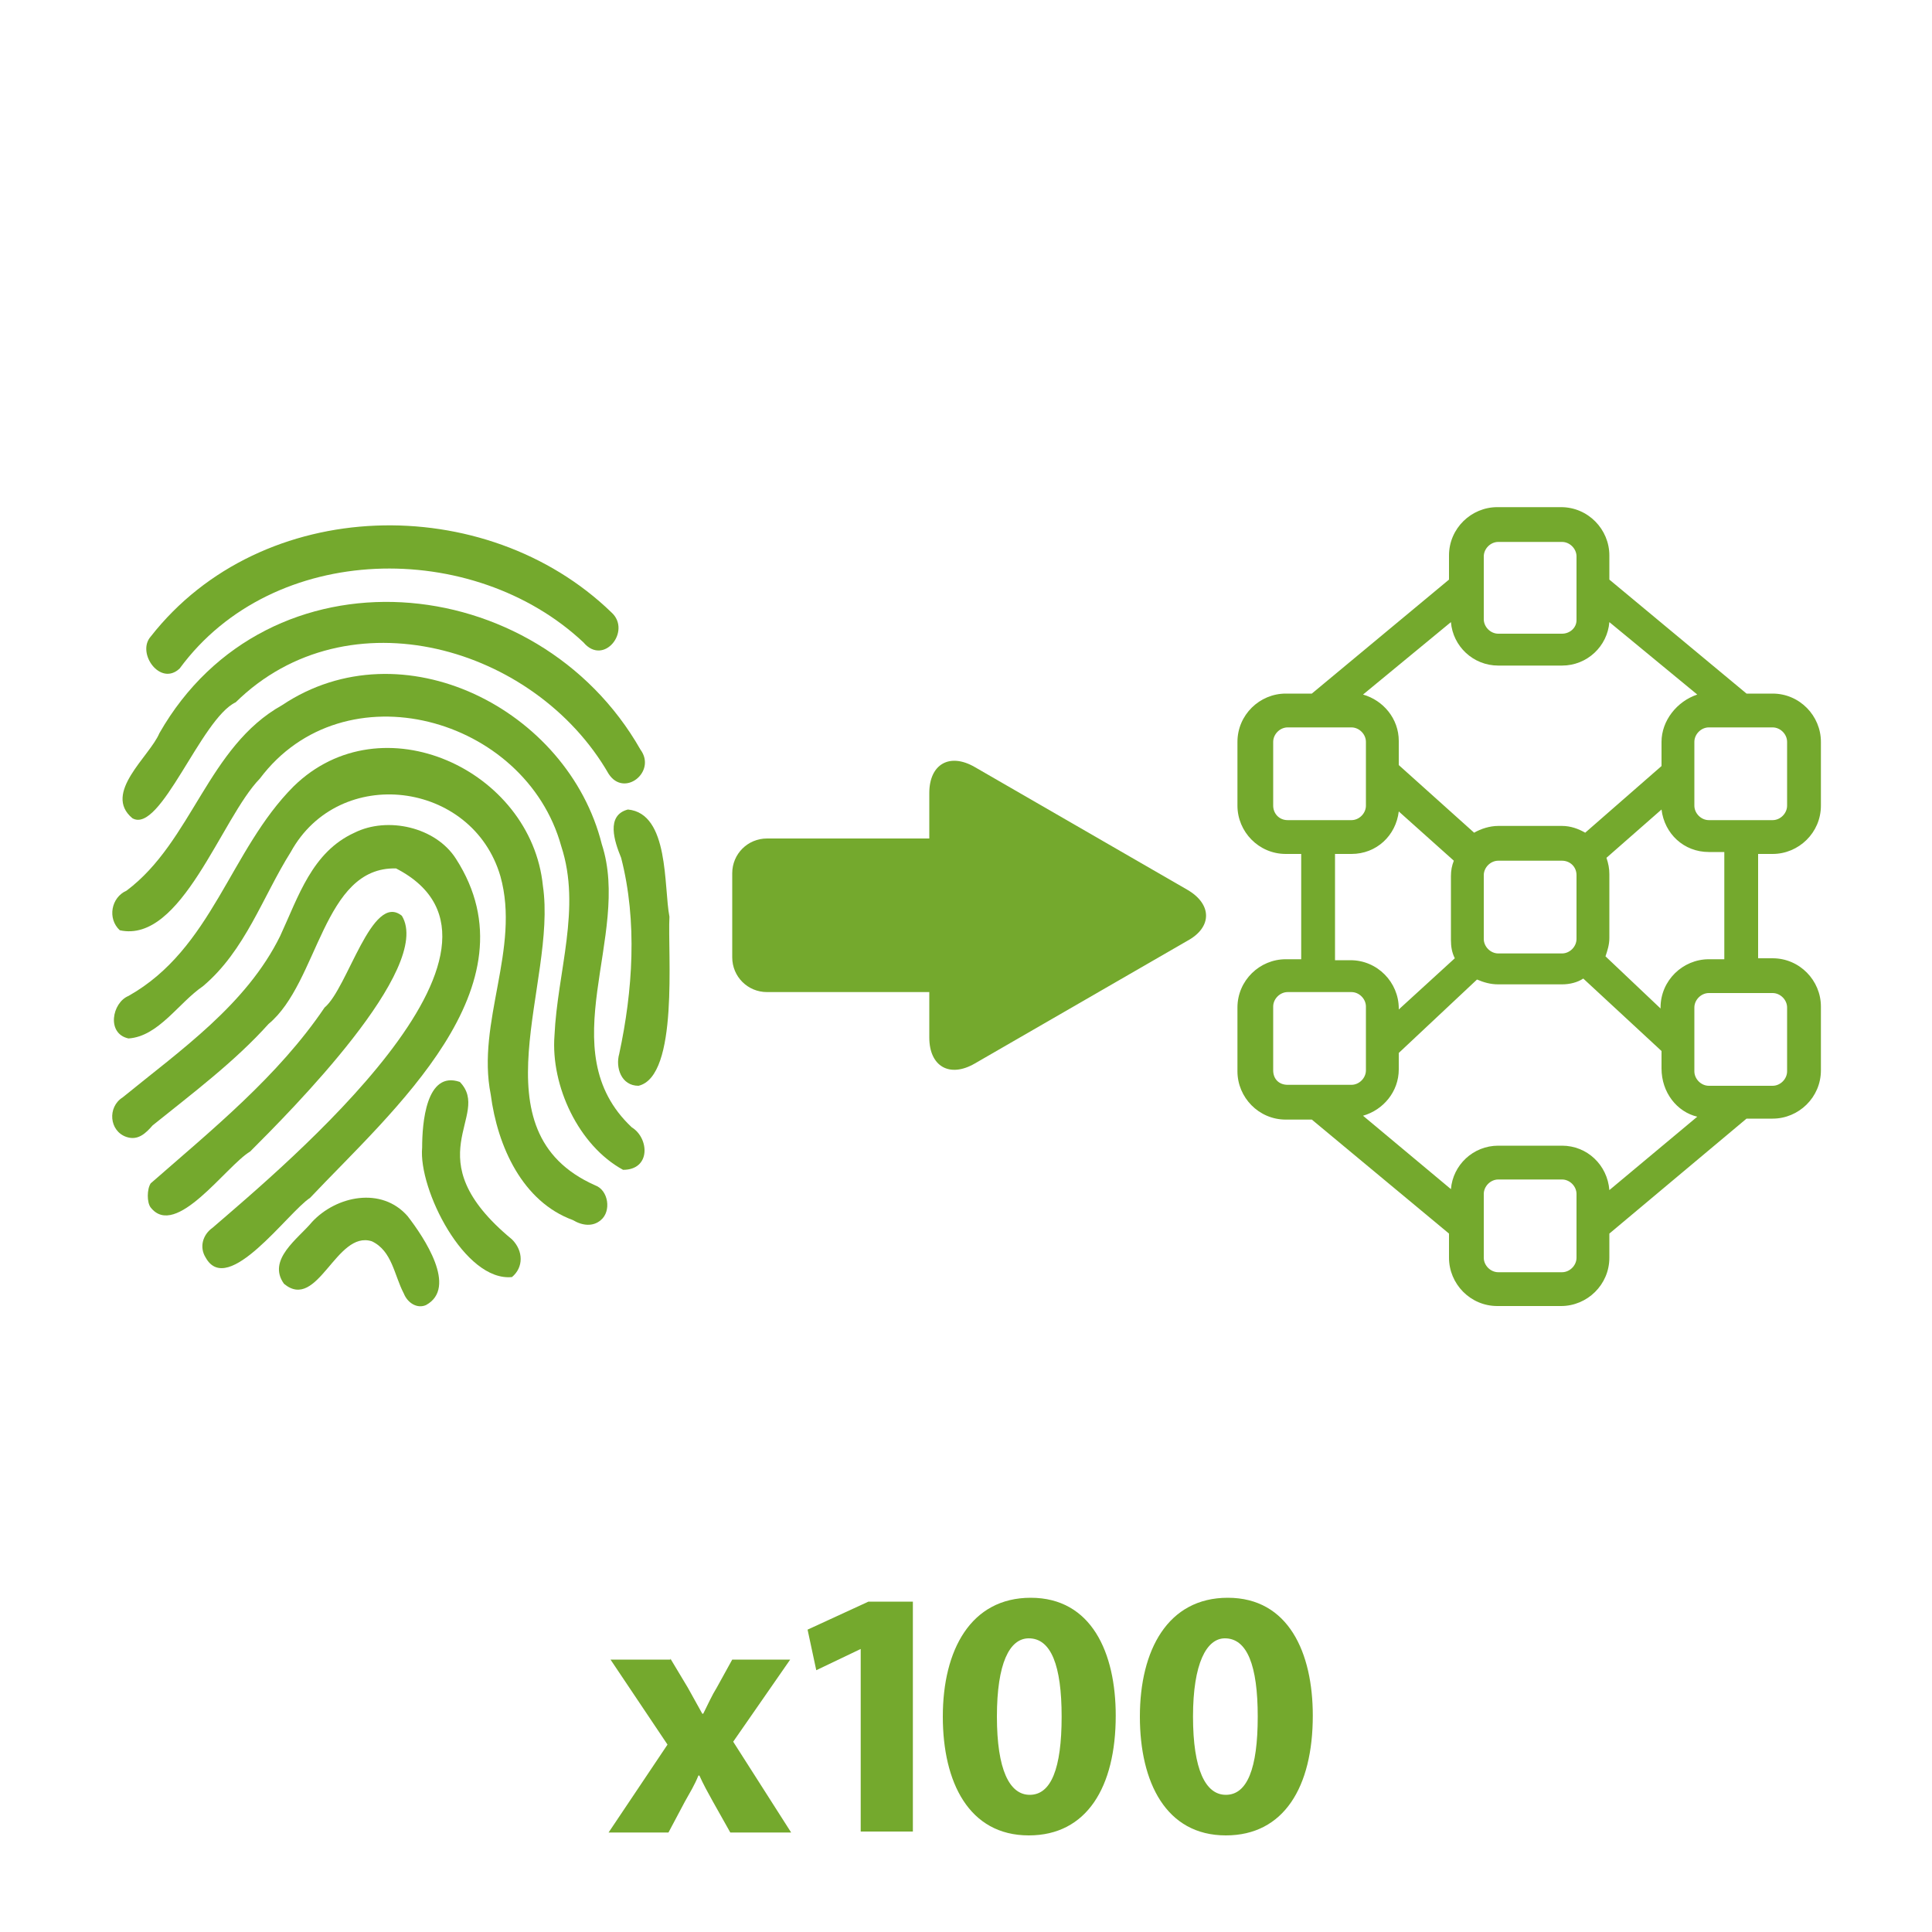 <?xml version="1.0" encoding="UTF-8"?>
<svg xmlns="http://www.w3.org/2000/svg" xmlns:xlink="http://www.w3.org/1999/xlink" version="1.1" id="Ebene_1" x="0px" y="0px" viewBox="0 0 200 200" style="enable-background:new 0 0 200 200;" xml:space="preserve">
<style type="text/css">
	.st0{fill:none;}
	.st1{fill:#74A92D;}
</style>
<rect class="st0" width="200" height="200"></rect>
<g>
	<g>
		<g>
			<path class="st1" d="M65.4,116.7c-8.5-8,0-19.8-3.1-29.3C58.8,73.4,41.6,64.7,29.2,73c-7.7,4.3-9.3,14.1-16.1,19.2     c-1.6,0.7-2,2.9-0.7,4.1c6.4,1.4,10.5-11.6,14.5-15.7c8.7-11.6,27.5-6.4,31.2,7c2.1,6.4-0.4,13-0.7,19.6     c-0.4,5.2,2.5,11.4,7.1,13.9C67.4,121.1,67.2,117.8,65.4,116.7z"></path>
		</g>
		<g>
			<path class="st1" d="M32.1,124c8.4-8.9,23.6-21.9,15.1-35.1c-2.1-3.3-7.1-4.4-10.5-2.7c-4.4,2-5.8,6.6-7.7,10.7     c-3.5,7.1-10.3,11.8-16.3,16.7c-1.6,1-1.4,3.5,0.4,4.1c1.2,0.4,2-0.4,2.7-1.2c4.1-3.3,8.5-6.6,12-10.5     c5.2-4.3,5.6-16.3,13.2-16.1c15.7,8.1-11.6,30.8-19,37.2c-1,0.7-1.4,2-0.7,3.1C23.6,134.3,29.8,125.5,32.1,124z"></path>
		</g>
		<g>
			<path class="st1" d="M61.6,122.7c-12.6-5.6-3.9-20.9-5.4-31c-1.2-12-16.7-19.2-25.8-10.3C23.8,88,22,98.2,13.3,103.1     c-1.7,0.7-2.3,3.9,0,4.4c3.1-0.2,5.2-3.7,7.7-5.4c4.4-3.7,6.2-9.3,9.1-13.9c5-9.1,18.8-7.4,21.7,2.5c2.1,7.5-2.5,15.1-1,22.6     c0.7,5.4,3.3,11.1,8.5,13c1,0.6,2.1,0.7,2.9,0C63.3,125.4,63,123.2,61.6,122.7z"></path>
		</g>
		<g>
			<path class="st1" d="M13.7,84.7c2.9,1.7,7.1-10.3,10.7-12c11.6-11.4,31-5.8,38.6,7.4c1.6,2.5,5-0.2,3.3-2.5     c-10.7-18.8-38.6-21.3-49.8-1.7C15.5,78.3,10.6,82.1,13.7,84.7z"></path>
		</g>
		<g>
			<path class="st1" d="M18.6,69.2C28.3,56,49,55.8,60.4,66.5c2.1,2.5,5-1.2,2.9-3.1c-13-12.6-36.2-12.2-47.7,2.5     C14.1,67.6,16.6,71.1,18.6,69.2z"></path>
		</g>
		<g>
			<path class="st1" d="M25.9,119.2c4.1-4.1,19-19,15.7-24.4c-3.1-2.5-5.6,7.5-8,9.5c-4.8,7.1-11.6,12.6-18,18.2     c-0.4,0.6-0.4,2,0,2.5C18.2,128.3,23.4,120.7,25.9,119.2z"></path>
		</g>
		<g>
			<path class="st1" d="M69.3,94.9c-0.6-3.1,0-10.7-4.3-11.1c-2.3,0.6-1.4,3.3-0.7,5c1.7,6.6,1.2,13.8-0.2,20.3     c-0.4,1.4,0.2,3.3,2,3.3C70.3,111.4,69.1,98.6,69.3,94.9z"></path>
		</g>
		<g>
			<path class="st1" d="M42.2,125.9c-2.7-3.1-7.4-2.1-9.9,0.6c-1.4,1.7-4.7,3.9-2.9,6.4c3.5,2.9,5.4-5.6,9.1-4.4     c2.1,1,2.3,3.5,3.3,5.4c0.4,1,1.4,1.6,2.3,1.2C47.4,133.3,43.9,128.1,42.2,125.9z"></path>
		</g>
		<g>
			<path class="st1" d="M53,128.3c-10.3-8.5-2-12.8-5.4-16.3c-3.5-1.2-3.9,4.3-3.9,6.8c-0.4,4.3,4.4,13.9,9.3,13.4     C54.2,131.2,54.2,129.5,53,128.3z"></path>
		</g>
	</g>
	<g>
		<path class="st1" d="M122.9,92.1l-22-12.7c-2.6-1.5-4.7-0.3-4.7,2.7v4.7H79.4c-2,0-3.6,1.6-3.6,3.6v8.7c0,2,1.6,3.6,3.6,3.6h16.8    v4.7c0,3,2.1,4.2,4.7,2.7l22-12.7C125.5,96,125.5,93.6,122.9,92.1z"></path>
	</g>
	<g>
		<path class="st1" d="M183.5,88.4c2.7,0,5-2.2,5-5v-6.6c0-2.7-2.2-5-5-5h-2.7l-14.2-11.8v-2.5c0-2.7-2.2-5-5-5h-6.6    c-2.7,0-5,2.2-5,5v2.5l-14.2,11.8h-2.7c-2.7,0-5,2.2-5,5v6.6c0,2.7,2.2,5,5,5h1.6v10.9h-1.6c-2.7,0-5,2.2-5,5v6.6c0,2.7,2.2,5,5,5    h2.7l14.2,11.8v2.5c0,2.7,2.2,5,5,5h6.6c2.7,0,5-2.2,5-5v-2.5l14.2-11.9h2.7c2.7,0,5-2.2,5-5v-6.6c0-2.7-2.2-5-5-5H182V88.4H183.5    z M185,76.8v6.6c0,0.8-0.7,1.5-1.5,1.5h-6.6c-0.8,0-1.5-0.7-1.5-1.5v-6.6c0-0.8,0.7-1.5,1.5-1.5h6.6C184.3,75.3,185,76,185,76.8z     M172,76.8v2.5l-7.9,6.9c-0.7-0.4-1.5-0.7-2.4-0.7h-6.6c-0.9,0-1.8,0.3-2.5,0.7l-7.8-7v-2.5c0-2.3-1.6-4.2-3.7-4.8l9.1-7.5    c0.2,2.5,2.3,4.5,4.9,4.5h6.6c2.6,0,4.7-2,4.9-4.5l9.1,7.5C173.6,72.6,172,74.6,172,76.8z M175.7,115.6l-9.1,7.6    c-0.2-2.6-2.3-4.6-4.9-4.6h-6.6c-2.6,0-4.7,2-4.9,4.5l-9.1-7.6c2.1-0.6,3.7-2.5,3.7-4.8v-1.7l8.1-7.6c0.7,0.3,1.4,0.5,2.2,0.5h6.6    c0.8,0,1.6-0.2,2.2-0.6l8.1,7.5v1.8C172,113.1,173.6,115.1,175.7,115.6z M163.2,90.6v6.6c0,0.8-0.7,1.5-1.5,1.5h-6.6    c-0.8,0-1.5-0.7-1.5-1.5v-6.6c0-0.8,0.7-1.5,1.5-1.5h6.6C162.5,89.1,163.2,89.7,163.2,90.6z M153.6,57.6c0-0.8,0.7-1.5,1.5-1.5    h6.6c0.8,0,1.5,0.7,1.5,1.5v6.6c0,0.8-0.7,1.4-1.5,1.4h-6.6c-0.8,0-1.5-0.7-1.5-1.5V57.6z M131.8,83.4v-6.6c0-0.8,0.7-1.5,1.5-1.5    h6.6c0.8,0,1.5,0.7,1.5,1.5v6.6c0,0.8-0.7,1.5-1.5,1.5h-6.6C132.4,84.9,131.8,84.2,131.8,83.4z M138.3,88.4h1.6    c2.6,0,4.6-1.9,4.9-4.4l5.7,5.1c-0.2,0.5-0.3,1-0.3,1.6v6.6c0,0.7,0.1,1.3,0.4,1.9l-5.8,5.3v-0.1c0-2.7-2.2-5-5-5h-1.6V88.4z     M131.8,110.8v-6.6c0-0.8,0.7-1.5,1.5-1.5h6.6c0.8,0,1.5,0.7,1.5,1.5v6.6c0,0.8-0.7,1.5-1.5,1.5h-6.6    C132.4,112.3,131.8,111.7,131.8,110.8z M163.2,130.2c0,0.8-0.7,1.5-1.5,1.5h-6.6c-0.8,0-1.5-0.7-1.5-1.5v-6.6    c0-0.8,0.7-1.5,1.5-1.5h6.6c0.8,0,1.5,0.7,1.5,1.5V130.2z M185,104.3v6.6c0,0.8-0.7,1.5-1.5,1.5h-6.6c-0.8,0-1.5-0.7-1.5-1.5v-6.6    c0-0.8,0.7-1.5,1.5-1.5h6.6C184.3,102.8,185,103.5,185,104.3z M178.5,99.3h-1.6c-2.7,0-5,2.2-5,5v0.1l-5.7-5.4    c0.2-0.6,0.4-1.2,0.4-1.9v-6.6c0-0.6-0.1-1.1-0.3-1.7l5.7-5c0.3,2.5,2.3,4.4,4.9,4.4h1.6V99.3z"></path>
	</g>
</g>
<g>
	<path class="st1" d="M69.4,171.7l1.8,3c0.5,0.9,1,1.8,1.5,2.7h0.1c0.5-1,0.9-1.9,1.4-2.7l1.6-2.9h6l-5.9,8.5l6,9.4h-6.3l-1.8-3.2   c-0.5-0.9-1-1.8-1.4-2.7h-0.1c-0.4,1-0.9,1.8-1.4,2.7l-1.7,3.2H63l6.1-9.1l-5.9-8.8H69.4z"></path>
	<path class="st1" d="M89.1,170.7L89.1,170.7l-4.6,2.2l-0.9-4.2l6.3-2.9h4.6v23.8h-5.4V170.7z"></path>
	<path class="st1" d="M115.5,177.6c0,7.4-3,12.4-9,12.4c-6.2,0-8.9-5.5-8.9-12.3c0-6.9,2.9-12.3,9.1-12.3   C113,165.4,115.5,171.1,115.5,177.6z M103.2,177.7c0,5.5,1.3,8.1,3.4,8.1c2.2,0,3.3-2.7,3.3-8.1c0-5.3-1.1-8.1-3.4-8.1   C104.5,169.6,103.2,172.2,103.2,177.7z"></path>
	<path class="st1" d="M135.9,177.6c0,7.4-3,12.4-9,12.4c-6.2,0-8.9-5.5-8.9-12.3c0-6.9,2.9-12.3,9.1-12.3   C133.4,165.4,135.9,171.1,135.9,177.6z M123.5,177.7c0,5.5,1.3,8.1,3.4,8.1c2.2,0,3.3-2.7,3.3-8.1c0-5.3-1.1-8.1-3.4-8.1   C124.9,169.6,123.5,172.2,123.5,177.7z"></path>
</g>
</svg>
